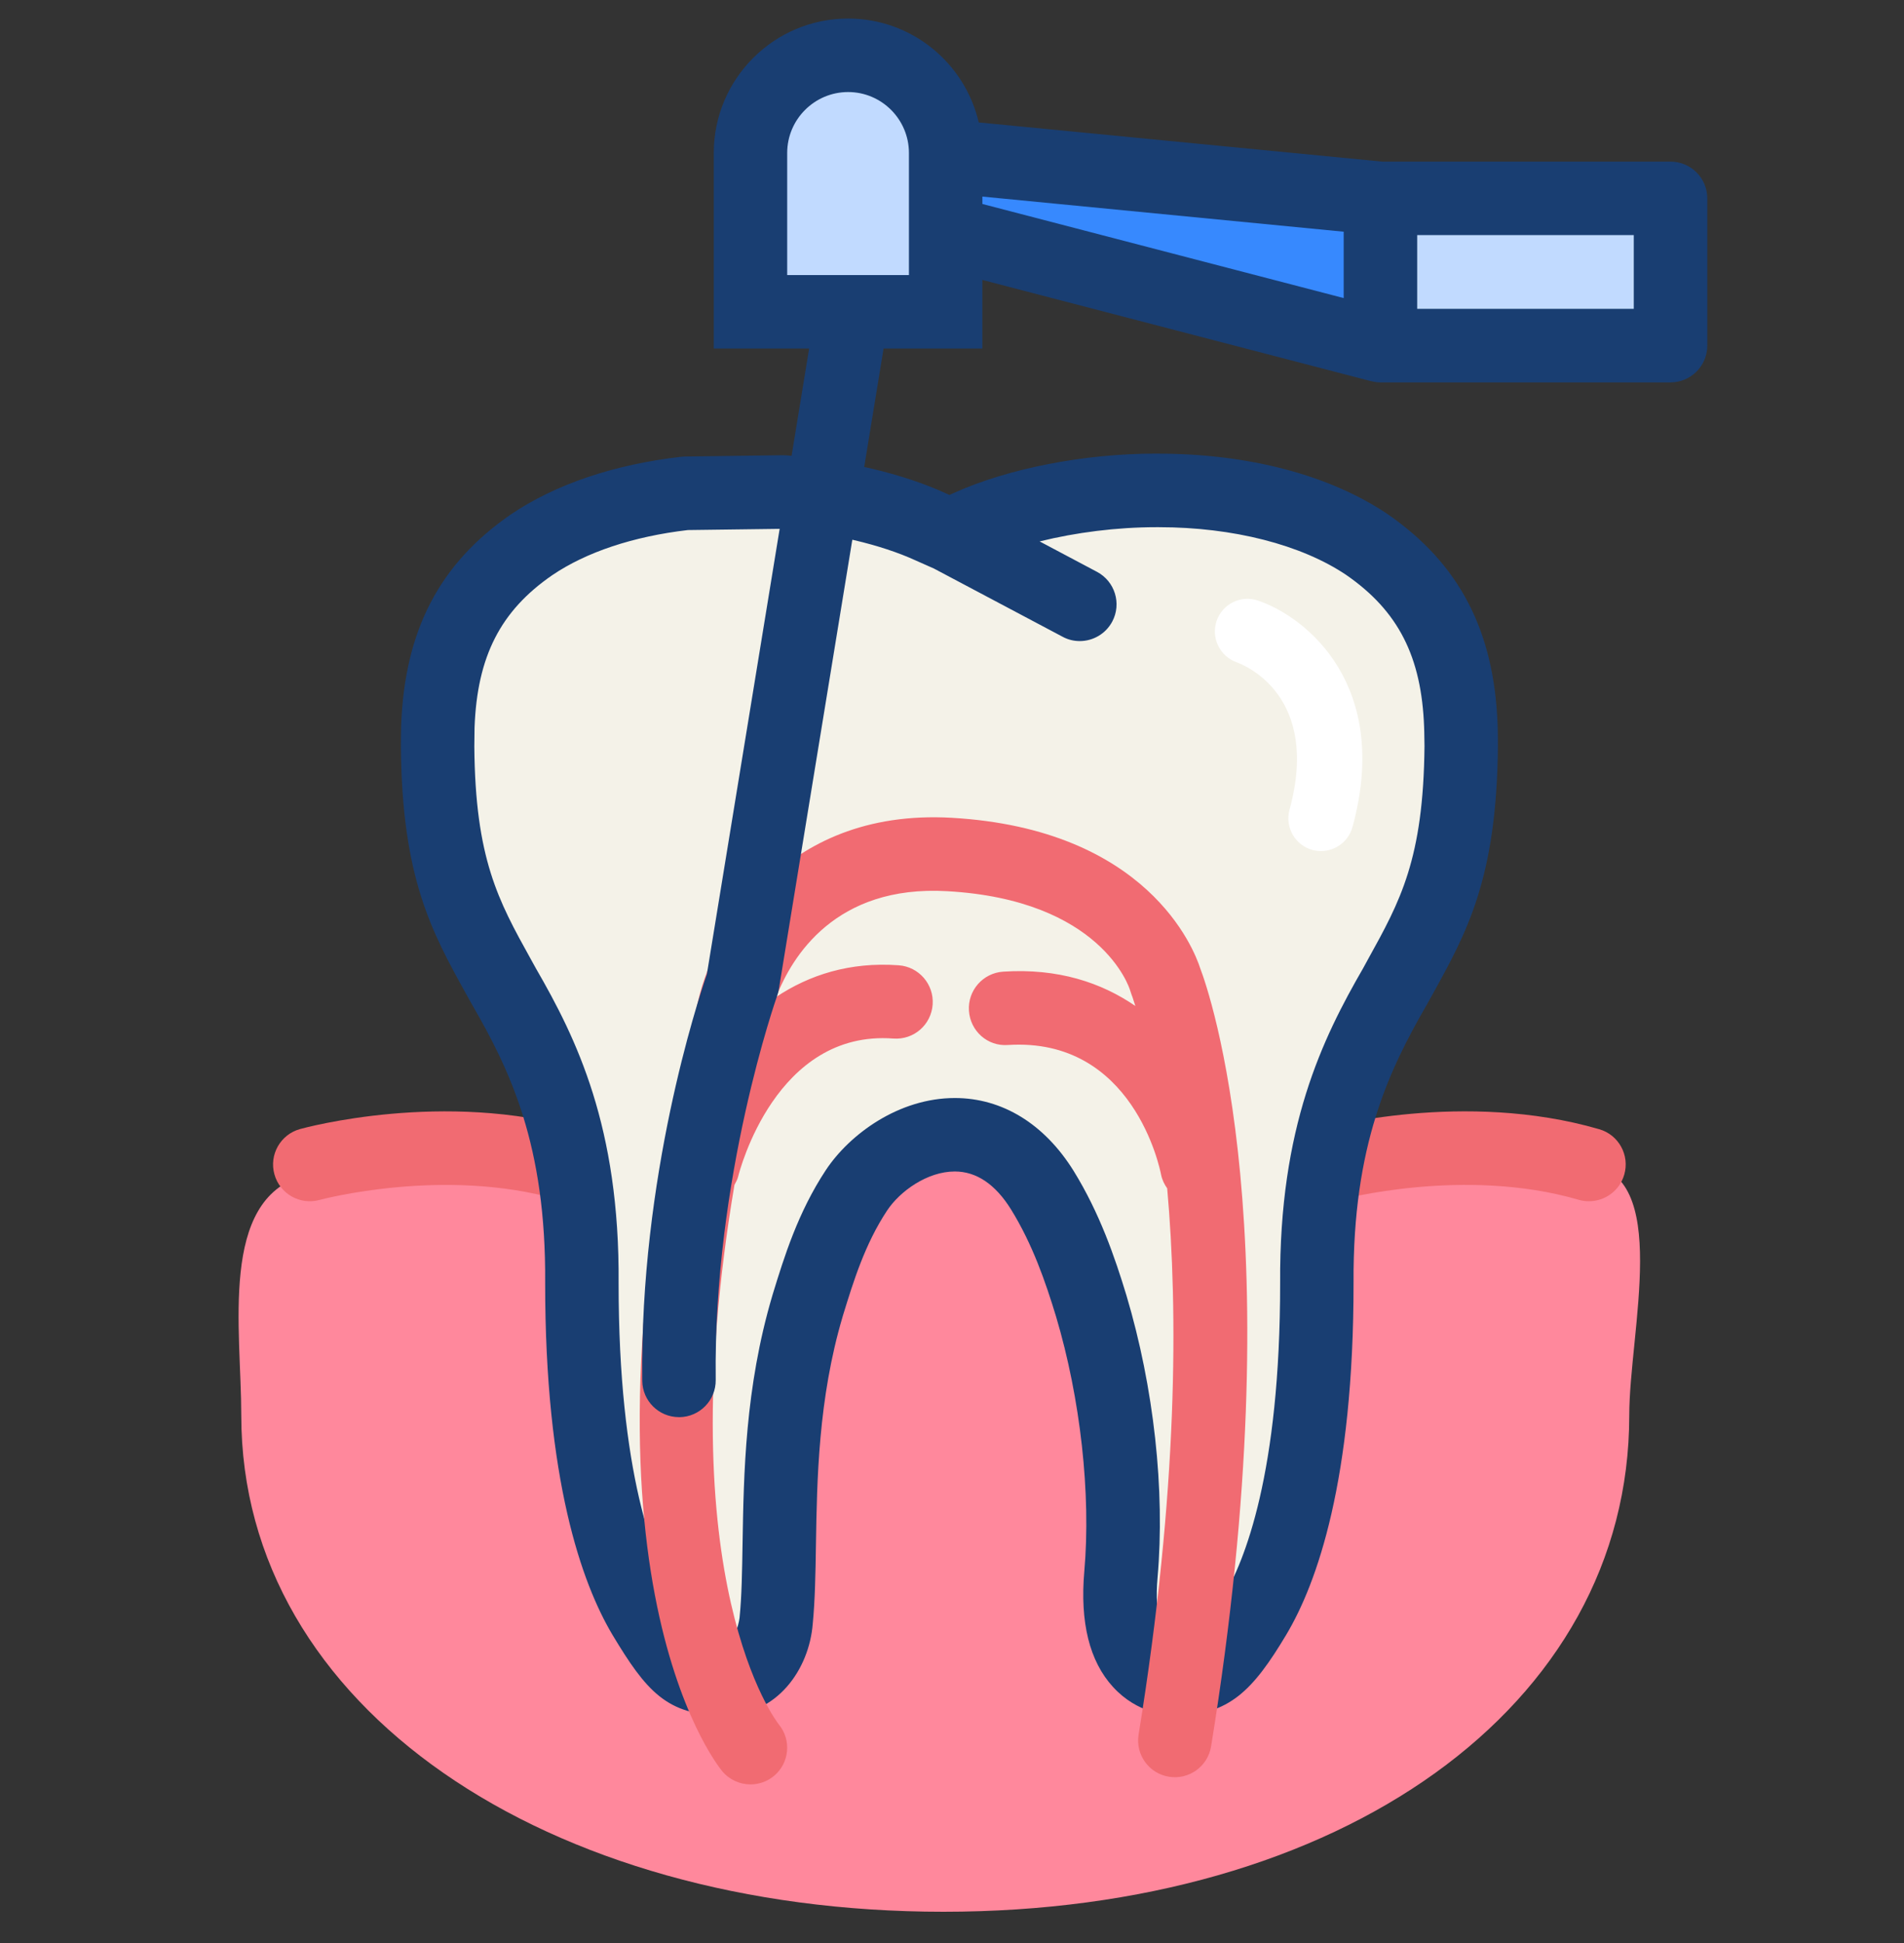 <?xml version="1.0" encoding="UTF-8"?>
<svg xmlns="http://www.w3.org/2000/svg" width="50" height="51" viewBox="0 0 50 51" fill="none">
  <rect x="0" y="0" width="50" height="51" fill="#333333" stroke="none"/>
  <g clip-path="url(#clip0_253_848)">
    <path d="M42.785 37.154C42.785 44.813 35.194 50.18 24.775 50.18C14.355 50.18 6.336 44.813 6.336 37.154C6.336 34.889 5.75 31.505 7.955 30.863C11.492 29.833 17.435 30.26 24.774 30.26C32.183 30.26 38.75 30.26 41.681 30.561C43.91 30.791 42.785 34.939 42.785 37.154Z" fill="#FF889C"></path>
    <path d="M15.213 29.64C11.666 28.609 8.03 29.594 7.877 29.636C7.364 29.779 7.064 30.309 7.206 30.823C7.348 31.336 7.877 31.636 8.392 31.496C8.424 31.488 11.664 30.617 14.675 31.492C14.764 31.519 14.855 31.53 14.944 31.53C15.363 31.53 15.748 31.257 15.87 30.835C16.019 30.324 15.725 29.788 15.213 29.64Z" fill="#F16B72"></path>
    <path d="M41.997 29.64C38.449 28.608 34.814 29.594 34.66 29.636C34.147 29.779 33.848 30.309 33.99 30.822C34.131 31.336 34.66 31.636 35.175 31.496C35.208 31.487 38.45 30.616 41.457 31.492C41.547 31.519 41.638 31.53 41.727 31.53C42.145 31.53 42.53 31.257 42.653 30.834C42.802 30.323 42.509 29.788 41.997 29.64Z" fill="#F16B72"></path>
    <path d="M38.363 19.062C38.274 16.665 37.337 15.289 35.902 14.298C34.461 13.325 32.42 12.867 30.397 12.872C28.521 12.866 26.676 13.262 25.429 13.825L24.929 14.046L24.431 13.825C23.433 13.369 22.037 13.034 20.555 12.914L18.001 12.948C16.494 13.12 15.053 13.556 13.958 14.3C12.524 15.288 11.587 16.667 11.497 19.058C11.493 19.251 11.491 19.427 11.491 19.589C11.517 22.966 12.292 24.185 13.231 25.89C14.201 27.567 15.309 29.71 15.28 33.676C15.277 38.281 16.059 40.984 16.908 42.414C17.772 43.85 18.063 44.064 19.003 44.064C19.998 44.064 20.34 43.059 20.382 42.529C20.576 40.581 20.241 37.534 21.203 34.282C21.48 33.381 21.819 32.259 22.491 31.242C23.401 29.871 25.855 28.8 27.372 31.242C28.015 32.281 28.384 33.382 28.658 34.282C29.396 36.758 29.608 39.348 29.436 41.324C29.196 44.072 30.806 44.063 30.859 44.063C31.717 44.063 32.09 43.849 32.95 42.413C33.803 40.983 34.584 38.281 34.581 33.675C34.556 29.701 35.665 27.566 36.635 25.888C37.573 24.184 38.34 22.967 38.371 19.589C38.371 19.422 38.367 19.249 38.363 19.062Z" fill="#F4F2E8"></path>
    <path d="M39.332 19.174L39.328 19.027C39.237 16.552 38.323 14.798 36.444 13.498C34.924 12.472 32.79 11.907 30.402 11.907C30.401 11.907 30.361 11.906 30.36 11.906C28.467 11.906 26.476 12.295 25.042 12.942L24.932 12.991L24.834 12.947C23.709 12.433 22.219 12.081 20.635 11.951C20.603 11.949 20.573 11.948 20.544 11.949L17.99 11.983C17.957 11.984 17.926 11.986 17.893 11.989C16.129 12.19 14.581 12.713 13.412 13.505C11.542 14.794 10.627 16.547 10.535 19.037C10.53 19.237 10.528 19.42 10.528 19.596C10.555 23.046 11.338 24.46 12.245 26.097L12.398 26.371C13.384 28.077 14.344 30.044 14.316 33.675C14.314 38.846 15.274 41.548 16.083 42.91C16.968 44.383 17.513 45.028 19.004 45.028C20.414 45.028 21.249 43.809 21.343 42.623C21.403 42.007 21.416 41.297 21.427 40.545C21.454 38.84 21.489 36.716 22.126 34.565L22.141 34.514C22.409 33.643 22.712 32.656 23.295 31.775C23.633 31.265 24.353 30.749 25.074 30.749C25.642 30.749 26.14 31.085 26.552 31.748C27.116 32.663 27.454 33.641 27.733 34.558C28.374 36.711 28.652 39.209 28.475 41.239C28.357 42.582 28.61 43.605 29.228 44.279C29.864 44.974 30.635 45.027 30.857 45.027H30.858C32.269 45.027 32.9 44.375 33.778 42.908C34.586 41.554 35.548 38.853 35.545 33.67C35.522 30.049 36.483 28.078 37.479 26.353L37.614 26.11C38.522 24.472 39.304 23.056 39.336 19.59C39.337 19.456 39.334 19.319 39.332 19.174ZM35.926 25.177L35.8 25.408C34.73 27.26 33.591 29.581 33.617 33.678C33.62 38.665 32.682 40.983 32.123 41.92C31.423 43.09 31.29 43.101 30.872 43.101C30.842 43.097 30.736 43.077 30.639 42.962C30.536 42.841 30.307 42.447 30.398 41.409C30.598 39.115 30.302 36.417 29.581 34.003C29.279 33.007 28.878 31.84 28.194 30.734C27.427 29.501 26.32 28.821 25.075 28.821C23.602 28.821 22.313 29.77 21.688 30.711C20.952 31.825 20.59 33.004 20.299 33.95L20.281 34.01C19.566 36.425 19.53 38.692 19.5 40.516C19.488 41.257 19.478 41.898 19.422 42.453C19.422 42.46 19.349 43.101 19.005 43.101C18.5 43.101 18.447 43.101 17.738 41.922C17.179 40.981 16.244 38.66 16.245 33.684C16.276 29.575 15.136 27.258 14.077 25.425L13.932 25.163C13.088 23.641 12.479 22.541 12.456 19.59C12.456 19.434 12.458 19.265 12.462 19.094C12.531 17.23 13.143 16.035 14.5 15.099C15.396 14.491 16.628 14.081 18.063 13.913L20.523 13.881C21.854 13.992 23.13 14.292 24.04 14.708L24.527 14.924L27.905 16.714C28.048 16.792 28.203 16.827 28.355 16.827C28.701 16.827 29.035 16.64 29.209 16.314C29.458 15.844 29.279 15.26 28.808 15.01L27.301 14.211C28.255 13.975 29.331 13.838 30.358 13.838H30.435C32.38 13.838 34.176 14.298 35.355 15.093C36.719 16.037 37.33 17.234 37.398 19.084L37.402 19.218C37.404 19.347 37.408 19.471 37.408 19.582C37.38 22.552 36.77 23.653 35.926 25.177Z" fill="#193E72"></path>
    <path d="M31.519 25.418C31.354 24.905 30.13 21.758 24.984 21.465C20.508 21.214 18.655 24.589 18.298 26.438C14.65 41.051 18.787 46.272 18.964 46.488C19.155 46.718 19.431 46.837 19.708 46.837C19.925 46.837 20.142 46.765 20.322 46.617C20.732 46.279 20.79 45.671 20.45 45.26C20.417 45.219 17.522 41.543 19.287 31.101C19.325 31.032 19.363 30.964 19.384 30.884C19.422 30.726 20.379 27.028 23.46 27.26C23.998 27.299 24.453 26.899 24.492 26.368C24.53 25.837 24.131 25.375 23.6 25.337C22.31 25.243 21.249 25.594 20.386 26.166C20.788 25.122 21.93 23.222 24.874 23.392C28.907 23.62 29.651 25.906 29.676 25.99C29.686 26.025 29.698 26.06 29.71 26.093C29.714 26.1 29.753 26.204 29.815 26.405C28.926 25.794 27.788 25.41 26.345 25.504C25.813 25.539 25.41 25.998 25.445 26.529C25.479 27.061 25.932 27.47 26.47 27.429C29.754 27.22 30.459 30.667 30.49 30.83C30.517 30.967 30.576 31.086 30.651 31.193C30.936 34.389 30.941 39.126 29.9 45.529C29.814 46.055 30.171 46.551 30.697 46.636C31.224 46.722 31.718 46.365 31.804 45.839C33.991 32.399 31.752 26.026 31.519 25.418Z" fill="#F16B72"></path>
    <path d="M24.834 8.185V4.015C24.834 2.599 23.688 1.452 22.272 1.452C20.855 1.452 19.709 2.599 19.709 4.015V8.185H24.834Z" fill="#C1DAFF"></path>
    <path d="M36.252 5.206L24.834 4.098V6.099L36.252 9.071V5.206Z" fill="#3789FE"></path>
    <path d="M43.868 5.206H36.251V9.071H43.868V5.206Z" fill="#C1DAFF"></path>
    <path d="M43.868 4.242H36.295L25.703 3.214C25.339 1.654 23.941 0.487 22.272 0.487C20.326 0.487 18.744 2.07 18.744 4.015V9.149H21.248L18.563 25.57C18.319 26.276 16.799 30.898 16.866 36.245C16.872 36.774 17.303 37.197 17.83 37.197C17.834 37.197 17.838 37.197 17.843 37.198C18.375 37.191 18.802 36.754 18.795 36.221C18.729 30.892 20.393 26.182 20.409 26.136C20.428 26.08 20.444 26.023 20.453 25.965L23.203 9.149H25.797V7.348L36.008 10.006C36.014 10.008 36.019 10.007 36.025 10.008C36.098 10.026 36.172 10.037 36.249 10.037H43.868C44.401 10.037 44.834 9.605 44.834 9.072V5.206C44.834 4.673 44.401 4.242 43.868 4.242ZM23.869 7.22H22.346H20.672V4.015C20.672 3.133 21.391 2.416 22.272 2.416C23.152 2.416 23.869 3.133 23.869 4.015V4.098V6.099V7.22ZM25.798 5.16L35.286 6.082V7.824L25.798 5.354V5.16ZM42.904 8.107H37.216V6.171H42.904V8.107Z" fill="#193E72"></path>
    <path d="M34.69 22.339C34.615 22.339 34.54 22.328 34.463 22.309C34.007 22.183 33.739 21.712 33.863 21.255C34.679 18.273 32.702 17.466 32.473 17.383C32.031 17.225 31.796 16.737 31.95 16.294C32.105 15.85 32.586 15.613 33.03 15.762C34.332 16.202 36.53 18.01 35.517 21.708C35.412 22.089 35.067 22.339 34.69 22.339Z" fill="white"></path>
  </g>
  <defs>
    <clipPath id="clip0_253_848">
      <rect width="50" height="50" fill="white" transform="translate(0 0.333)"></rect>
    </clipPath>
  </defs>
</svg>
